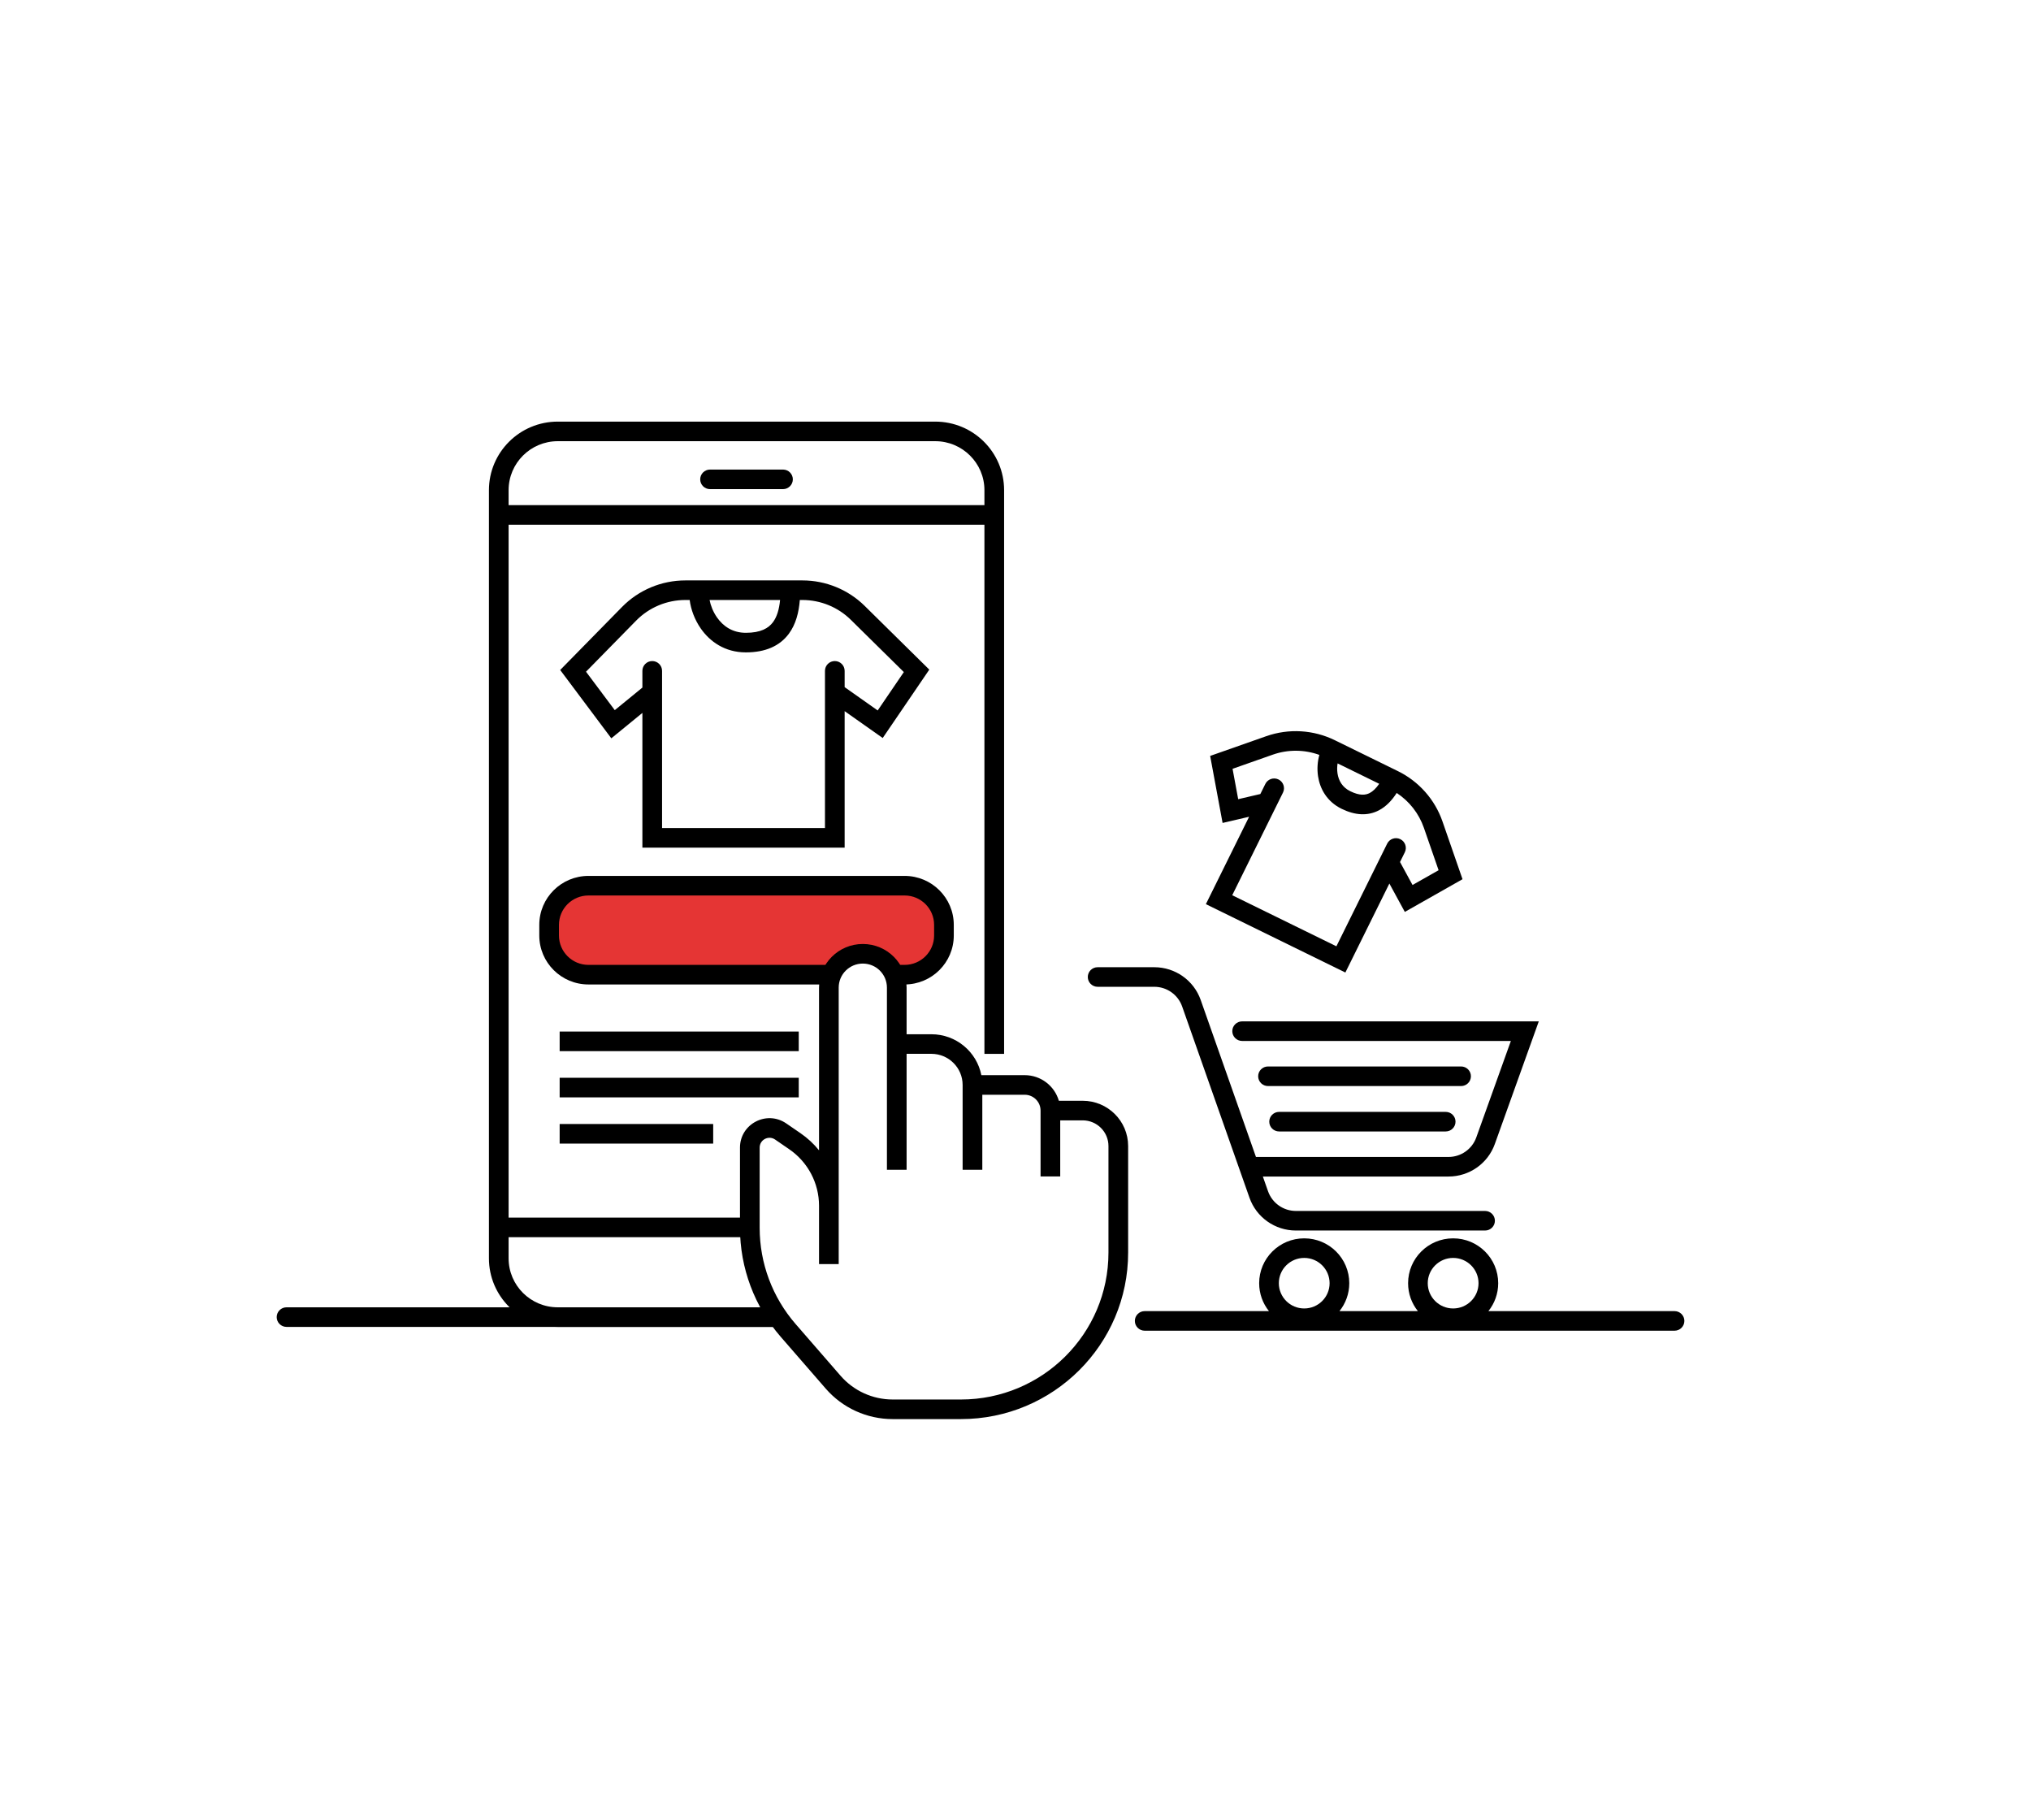 <svg width="144" height="129" viewBox="0 0 144 129" fill="none" xmlns="http://www.w3.org/2000/svg">
	<g clip-path="url(#clip0_451_785)">
		<g filter="url(#filter0_d_451_785)">
			<path fill-rule="evenodd" clip-rule="evenodd"
				  d="M99.272 53.411C99.272 53.714 99.269 54.016 99.261 54.317C101.999 53.266 104.99 52.688 108.122 52.688C121.224 52.688 131.845 62.805 131.845 75.285C131.845 77.388 131.543 79.423 130.979 81.355C130.596 83.05 129.869 84.72 128.815 86.343C126.292 90.619 122.35 94.033 117.597 96.008C116.62 96.553 115.595 97.083 114.522 97.596C103.747 102.754 89.012 105.861 73.327 106.282C57.643 106.704 42.194 104.408 30.138 99.863C18.081 95.319 10.328 88.87 8.463 81.834L8.473 81.833C7.52 79.285 7 76.541 7 73.68C7 61.991 15.675 52.237 27.21 49.973C28.949 31.732 44.38 17.463 63.16 17.463C83.104 17.463 99.272 33.557 99.272 53.411ZM117.487 45.303C124.438 45.303 130.072 39.936 130.072 33.315C130.072 26.694 124.438 21.326 117.487 21.326C110.536 21.326 104.901 26.694 104.901 33.315C104.901 39.936 110.536 45.303 117.487 45.303ZM26.265 105.717C26.265 108.891 23.681 111.463 20.494 111.463C17.306 111.463 14.722 108.891 14.722 105.717C14.722 102.544 17.306 99.972 20.494 99.972C23.681 99.972 26.265 102.544 26.265 105.717ZM131.845 56.896C134.692 56.896 137 54.598 137 51.764C137 48.93 134.692 46.633 131.845 46.633C128.998 46.633 126.69 48.93 126.69 51.764C126.69 54.598 128.998 56.896 131.845 56.896Z"
				  fill="white" fill-opacity="0.3" shape-rendering="crispEdges"/>
		</g>
		<path
			d="M37.443 39.593C37.443 39.04 37.891 38.593 38.443 38.593H67.415C67.968 38.593 68.415 39.04 68.415 39.593V74.996C68.415 75.367 68.114 75.668 67.743 75.668C67.479 75.668 67.24 75.514 67.13 75.274L66.404 73.675C66.242 73.318 65.886 73.089 65.493 73.089H63.832C63.303 73.089 62.866 72.677 62.834 72.149L62.643 68.994C62.628 68.753 62.528 68.526 62.359 68.355L61.382 67.356C61.193 67.163 60.936 67.055 60.667 67.055H60.001C59.666 67.055 59.353 67.223 59.167 67.503L58.593 68.37C58.485 68.534 58.427 68.726 58.427 68.922V79.55C58.427 80.443 57.346 80.888 56.717 80.254L55.403 78.93C55.154 78.678 54.789 78.578 54.446 78.665L53.949 78.792C53.507 78.905 53.197 79.304 53.197 79.761V83.485C53.197 84.037 52.749 84.485 52.197 84.485H38.443C37.891 84.485 37.443 84.037 37.443 83.485V39.593Z"
			fill="white"/>
		<path fill-rule="evenodd" clip-rule="evenodd"
			  d="M34.666 34.749C34.666 32.065 36.852 29.889 39.548 29.889H66.309C69.006 29.889 71.192 32.065 71.192 34.749V74.71H69.797V34.749C69.797 32.832 68.235 31.277 66.309 31.277H39.548C37.622 31.277 36.061 32.832 36.061 34.749V89.207C36.061 91.124 37.622 92.678 39.548 92.678H55.284V94.067H39.548C36.852 94.067 34.666 91.891 34.666 89.207V34.749Z"
			  fill="black"/>
		<path fill-rule="evenodd" clip-rule="evenodd"
			  d="M49.645 33.982C49.645 33.599 49.957 33.288 50.342 33.288H55.516C55.901 33.288 56.213 33.599 56.213 33.982C56.213 34.365 55.901 34.676 55.516 34.676H50.342C49.957 34.676 49.645 34.365 49.645 33.982Z"
			  fill="black"/>
		<path fill-rule="evenodd" clip-rule="evenodd" d="M70.087 37.199H35.773V35.81H70.087V37.199Z" fill="black"/>
		<path fill-rule="evenodd" clip-rule="evenodd" d="M53.124 87.707H35.915V86.319H53.124V87.707Z"
			  fill="black"/>
		<path fill-rule="evenodd" clip-rule="evenodd"
			  d="M19.618 93.373C19.618 92.989 19.93 92.678 20.316 92.678H54.999C55.385 92.678 55.697 92.989 55.697 93.373C55.697 93.756 55.385 94.067 54.999 94.067H20.316C19.93 94.067 19.618 93.756 19.618 93.373Z"
			  fill="black"/>
		<path fill-rule="evenodd" clip-rule="evenodd"
			  d="M77.823 68.568C77.438 68.568 77.126 68.878 77.126 69.262C77.126 69.645 77.438 69.956 77.823 69.956H81.84C82.729 69.956 83.521 70.515 83.815 71.35L88.59 84.912C89.08 86.304 90.4 87.235 91.881 87.235H105.293C105.678 87.235 105.99 86.925 105.99 86.541C105.99 86.158 105.678 85.847 105.293 85.847H91.881C90.992 85.847 90.201 85.288 89.906 84.453L89.538 83.407H102.7C104.174 83.407 105.489 82.485 105.984 81.103L109.101 72.407H88.069C87.684 72.407 87.371 72.718 87.371 73.101C87.371 73.485 87.684 73.796 88.069 73.796H107.122L104.67 80.636C104.373 81.465 103.584 82.019 102.7 82.019H89.049L85.131 70.891C84.641 69.499 83.321 68.568 81.84 68.568H77.823ZM89.903 75.604C89.518 75.604 89.205 75.915 89.205 76.298C89.205 76.682 89.518 76.993 89.903 76.993H103.593C103.978 76.993 104.29 76.682 104.29 76.298C104.29 75.915 103.978 75.604 103.593 75.604H89.903ZM90.69 78.824C90.305 78.824 89.992 79.135 89.992 79.518C89.992 79.901 90.305 80.212 90.69 80.212H102.501C102.886 80.212 103.198 79.901 103.198 79.518C103.198 79.135 102.886 78.824 102.501 78.824H90.69ZM94.27 90.969C94.27 91.958 93.464 92.76 92.47 92.76C91.476 92.76 90.671 91.958 90.671 90.969C90.671 89.979 91.476 89.177 92.47 89.177C93.464 89.177 94.27 89.979 94.27 90.969ZM94.97 92.948C95.405 92.405 95.665 91.717 95.665 90.969C95.665 89.212 94.234 87.789 92.47 87.789C90.706 87.789 89.276 89.212 89.276 90.969C89.276 91.717 89.535 92.405 89.97 92.948H81.16C80.775 92.948 80.462 93.259 80.462 93.643C80.462 94.026 80.775 94.337 81.16 94.337H118.727C119.112 94.337 119.424 94.026 119.424 93.643C119.424 93.259 119.112 92.948 118.727 92.948H105.529C105.964 92.405 106.224 91.717 106.224 90.969C106.224 89.212 104.793 87.789 103.029 87.789C101.265 87.789 99.835 89.212 99.835 90.969C99.835 91.717 100.094 92.405 100.529 92.948H94.97ZM103.029 92.76C104.023 92.76 104.829 91.958 104.829 90.969C104.829 89.979 104.023 89.177 103.029 89.177C102.035 89.177 101.229 89.979 101.229 90.969C101.229 91.958 102.035 92.76 103.029 92.76Z"
			  fill="black"/>
		<path fill-rule="evenodd" clip-rule="evenodd"
			  d="M48.593 42.535C47.279 42.535 46.02 43.063 45.101 43.999L41.549 47.619L43.588 50.344L45.546 48.744V47.558C45.546 47.175 45.859 46.864 46.244 46.864C46.629 46.864 46.941 47.175 46.941 47.558V58.702H58.491V47.558C58.491 47.175 58.803 46.864 59.188 46.864C59.573 46.864 59.886 47.175 59.886 47.558V48.713L62.229 50.366L64.083 47.645L60.328 43.943C59.414 43.041 58.179 42.535 56.892 42.535H56.708C56.64 43.423 56.423 44.26 55.933 44.924C55.285 45.804 54.257 46.249 52.88 46.249C51.389 46.249 50.329 45.48 49.687 44.558C49.248 43.928 48.982 43.197 48.899 42.535H48.593ZM50.31 42.535C50.384 42.917 50.551 43.362 50.833 43.767C51.269 44.392 51.934 44.861 52.88 44.861C53.938 44.861 54.489 44.536 54.809 44.102C55.077 43.739 55.244 43.219 55.308 42.535H50.31ZM59.886 50.415L62.585 52.319L65.888 47.471L61.31 42.956C60.135 41.797 58.547 41.147 56.892 41.147H48.593C46.903 41.147 45.284 41.825 44.103 43.029L39.718 47.497L43.343 52.341L45.546 50.54V60.091H59.886V50.415Z"
			  fill="black"/>
		<path
			d="M94.857 68.163L86.219 63.929L89.626 57.04L87.023 57.646L86.382 54.194L89.798 52.993C91.214 52.495 92.773 52.587 94.121 53.247L94.241 53.306L98.547 55.417L98.591 55.438C99.911 56.085 100.92 57.224 101.401 58.608L102.633 62.159L99.663 63.841L98.264 61.273L94.857 68.163Z"
			fill="white"/>
		<path fill-rule="evenodd" clip-rule="evenodd"
			  d="M93.544 53.517C92.485 53.132 91.317 53.122 90.243 53.499L87.39 54.503L87.789 56.656L89.36 56.29L89.714 55.574C89.884 55.23 90.302 55.089 90.648 55.258C90.993 55.428 91.135 55.844 90.965 56.188L87.366 63.465L94.752 67.085L98.352 59.808C98.522 59.464 98.94 59.322 99.286 59.492C99.631 59.661 99.773 60.077 99.603 60.421L99.263 61.11L100.15 62.739L101.998 61.692L100.955 58.686C100.602 57.668 99.921 56.802 99.027 56.215C98.696 56.73 98.285 57.177 97.757 57.45C96.971 57.858 96.077 57.806 95.121 57.338C94.064 56.819 93.582 55.902 93.451 55.032C93.372 54.511 93.414 53.978 93.544 53.517ZM94.837 54.119C94.802 54.331 94.793 54.574 94.83 54.826C94.908 55.34 95.169 55.813 95.737 56.092C96.407 56.42 96.82 56.371 97.113 56.219C97.338 56.102 97.564 55.889 97.787 55.565L94.837 54.119ZM98.508 62.636L99.603 64.647L103.694 62.329L102.273 58.233C101.733 56.676 100.597 55.395 99.113 54.667L94.642 52.476C93.126 51.733 91.373 51.63 89.779 52.19L85.801 53.589L86.683 58.34L88.563 57.902L85.498 64.097L95.388 68.944L98.508 62.636Z"
			  fill="black"/>
		<path
			d="M64.806 62.789H40.812C39.708 62.789 38.812 63.684 38.812 64.789V67.097C38.812 68.201 39.708 69.097 40.812 69.097H57.847C58.203 69.097 58.552 69.002 58.859 68.822L59.975 68.168C60.683 67.753 61.572 67.812 62.218 68.317L62.673 68.672C63.024 68.947 63.458 69.097 63.905 69.097H64.806C65.91 69.097 66.806 68.201 66.806 67.097V64.789C66.806 63.684 65.91 62.789 64.806 62.789Z"
			fill="#E53534"/>
		<path fill-rule="evenodd" clip-rule="evenodd" d="M56.632 74.518H39.68V73.129H56.632V74.518Z"
			  fill="black"/>
		<path fill-rule="evenodd" clip-rule="evenodd" d="M56.632 77.795H39.68V76.406H56.632V77.795Z"
			  fill="black"/>
		<path fill-rule="evenodd" clip-rule="evenodd" d="M50.566 81.072H39.68V79.683H50.566V81.072Z"
			  fill="black"/>
		<path fill-rule="evenodd" clip-rule="evenodd"
			  d="M38.236 65.566C38.236 63.649 39.797 62.095 41.723 62.095H64.137C66.063 62.095 67.624 63.649 67.624 65.566V66.32C67.624 68.237 66.063 69.791 64.137 69.791H63.487V68.403H64.137C65.293 68.403 66.229 67.47 66.229 66.32V65.566C66.229 64.416 65.293 63.483 64.137 63.483H41.723C40.568 63.483 39.631 64.416 39.631 65.566V66.32C39.631 67.47 40.568 68.403 41.723 68.403H58.7V69.791H41.723C39.797 69.791 38.236 68.237 38.236 66.32V65.566Z"
			  fill="black"/>
		<path
			d="M79.289 88.8V81.245C79.289 79.856 78.158 78.73 76.763 78.73H74.474C74.474 77.727 73.657 76.914 72.65 76.914H68.949C68.949 75.312 67.645 74.014 66.036 74.014H63.582V70.012C63.582 68.689 62.504 67.616 61.175 67.616C59.845 67.616 58.767 68.689 58.767 70.012V85.476C58.767 83.65 57.866 81.941 56.357 80.904L55.351 80.213C54.425 79.577 53.163 80.237 53.163 81.356V87.049C53.163 89.718 54.129 92.298 55.882 94.316L59.072 97.987C60.132 99.207 61.672 99.908 63.292 99.908H68.129C74.293 99.908 79.289 94.935 79.289 88.8Z"
			fill="white"/>
		<path fill-rule="evenodd" clip-rule="evenodd"
			  d="M61.174 68.31C60.23 68.31 59.465 69.072 59.465 70.012V89.615H58.07V85.476C58.07 83.878 57.281 82.383 55.961 81.476L54.954 80.784C54.492 80.467 53.861 80.796 53.861 81.356V87.049C53.861 89.551 54.765 91.97 56.409 93.862L59.599 97.533C60.526 98.6 61.874 99.214 63.292 99.214H68.129C73.907 99.214 78.591 94.551 78.591 88.8V81.245C78.591 80.24 77.772 79.425 76.763 79.425H75.171V83.4H73.777V78.73C73.777 78.111 73.272 77.609 72.65 77.609H69.647V82.929H68.251V76.914C68.251 75.696 67.259 74.708 66.036 74.708H64.279V82.929H62.884V70.012C62.884 69.072 62.119 68.31 61.174 68.31ZM64.279 73.32V70.012C64.279 68.305 62.889 66.921 61.174 66.921C59.46 66.921 58.07 68.305 58.07 70.012V81.548C57.696 81.088 57.254 80.677 56.753 80.333L55.746 79.642C54.358 78.688 52.466 79.677 52.466 81.356V87.049C52.466 89.885 53.491 92.626 55.354 94.77L58.544 98.441C59.736 99.814 61.469 100.603 63.292 100.603H68.129C74.677 100.603 79.986 95.318 79.986 88.8V81.245C79.986 79.473 78.543 78.036 76.763 78.036H75.074C74.771 76.987 73.8 76.22 72.65 76.22H69.579C69.254 74.567 67.791 73.32 66.036 73.32H64.279Z"
			  fill="black"/>
	</g>
	<defs>
		<filter id="filter0_d_451_785" x="-8" y="6.463" width="160" height="124" filterUnits="userSpaceOnUse"
				color-interpolation-filters="sRGB">
			<feFlood flood-opacity="0" result="BackgroundImageFix"/>
			<feColorMatrix in="SourceAlpha" type="matrix" values="0 0 0 0 0 0 0 0 0 0 0 0 0 0 0 0 0 0 127 0"
						   result="hardAlpha"/>
			<feOffset dy="4"/>
			<feGaussianBlur stdDeviation="7.5"/>
			<feComposite in2="hardAlpha" operator="out"/>
			<feColorMatrix type="matrix" values="0 0 0 0 0 0 0 0 0 0 0 0 0 0 0 0 0 0 0.1 0"/>
			<feBlend mode="normal" in2="BackgroundImageFix" result="effect1_dropShadow_451_785"/>
			<feBlend mode="normal" in="SourceGraphic" in2="effect1_dropShadow_451_785" result="shape"/>
		</filter>
		<clipPath id="clip0_451_785">
			<rect width="144" height="128" fill="white" transform="translate(0 0.463)"/>
		</clipPath>
	</defs>
</svg>
